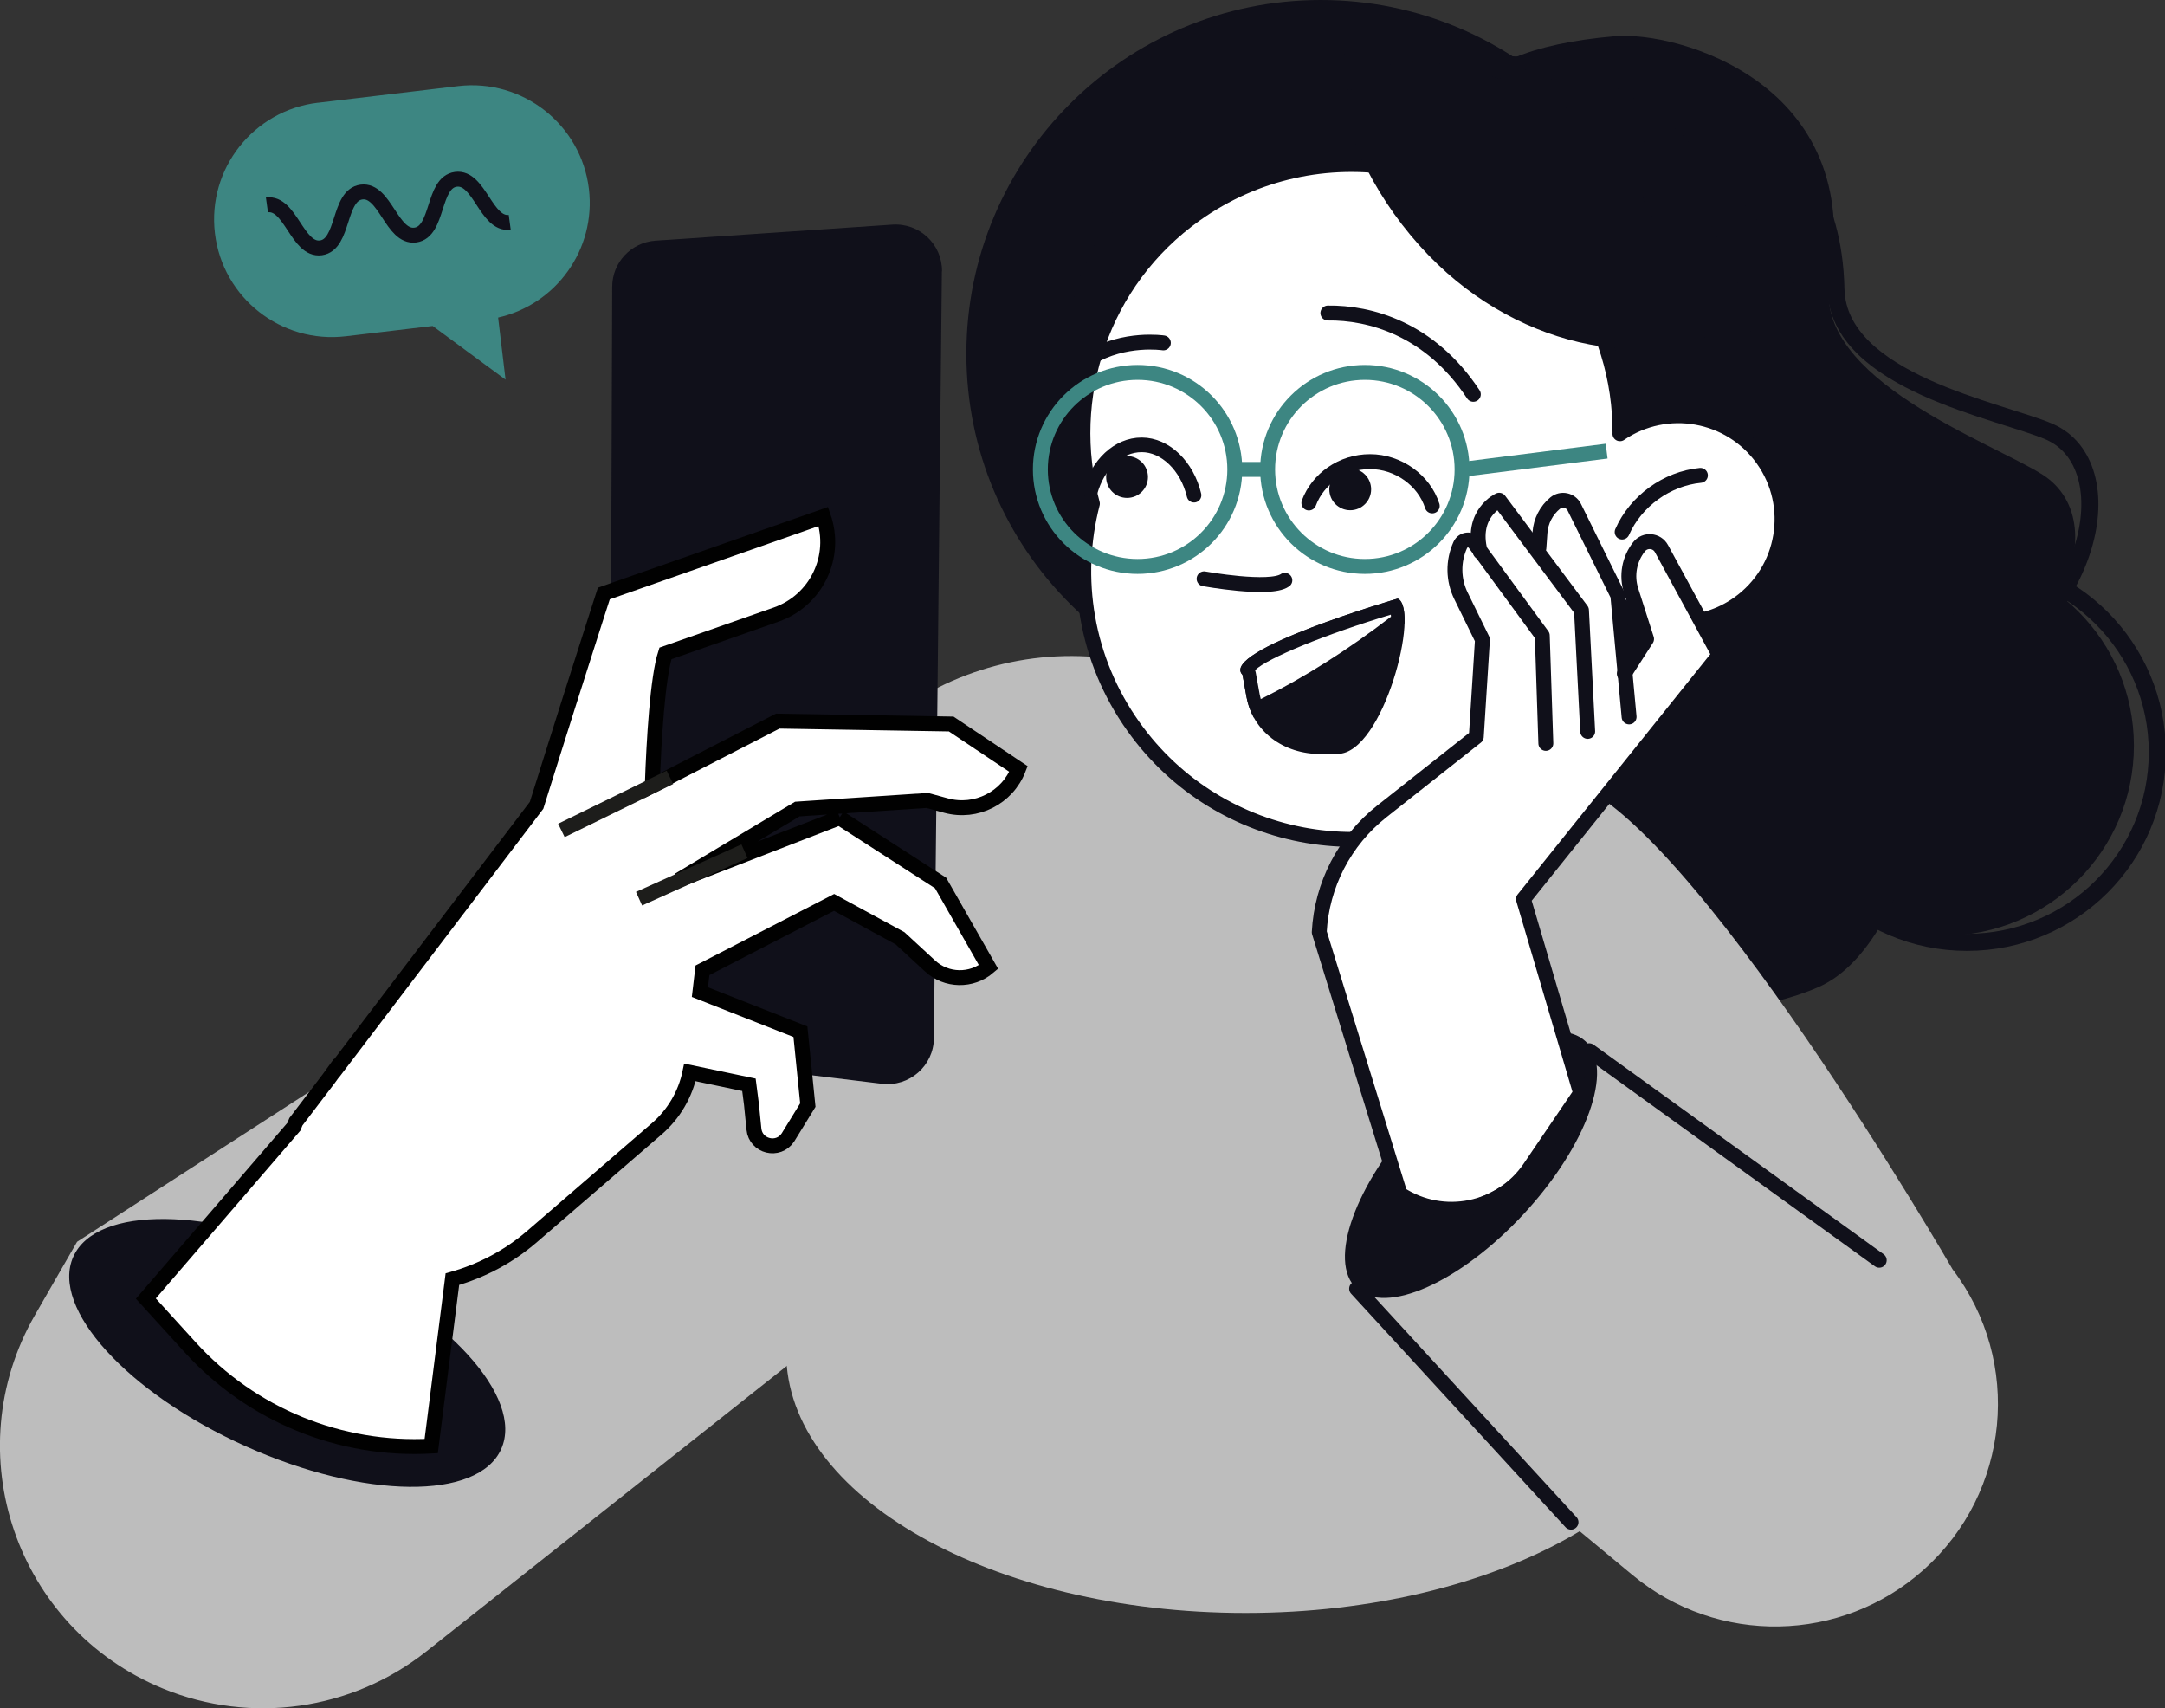 <svg xmlns="http://www.w3.org/2000/svg" width="289" height="228" viewBox="0 0 289 228" fill="none"><rect x="0" y="0" width="289" height="228" fill="#333333" stroke="none"/><g clip-path="url(#clip0_155_541)"><path d="M176.301 94.438C202.427 94.438 223.605 73.298 223.605 47.219C223.605 21.141 202.427 0 176.301 0C150.176 0 128.998 21.141 128.998 47.219C128.998 73.298 150.176 94.438 176.301 94.438Z" fill="#10101A"></path><path d="M215.131 13.3C222.101 11.24 244.488 13.472 245.073 38.572C245.361 51.05 267.217 54.827 273.601 57.637C283.498 61.992 280.184 82.764 259.743 92.83C253.871 95.721 204.217 42.539 201.074 23.302C200.543 20.032 205.658 16.11 215.131 13.309V13.3Z" stroke="#10101A" stroke-width="2.28" stroke-linecap="round" stroke-linejoin="round"></path><path d="M215.555 4.834C223.92 4.111 248.927 11.086 244.254 37.488C241.931 50.617 266.001 59.092 272.665 63.356C282.994 69.961 274.808 91.032 249.405 97.357C242.111 99.173 196.914 33.196 197.427 12.397C197.517 8.864 204.172 5.81 215.555 4.834Z" fill="#10101A"></path><path d="M259.436 124.887C273.471 124.887 284.849 113.532 284.849 99.525C284.849 85.518 273.471 74.163 259.436 74.163C245.401 74.163 234.024 85.518 234.024 99.525C234.024 113.532 245.401 124.887 259.436 124.887Z" fill="#10101A"></path><path d="M262.561 125.773C276.596 125.773 287.973 114.418 287.973 100.411C287.973 86.403 276.596 75.048 262.561 75.048C248.526 75.048 237.149 86.403 237.149 100.411C237.149 114.418 248.526 125.773 262.561 125.773Z" stroke="#10101A" stroke-width="2.28" stroke-linecap="round" stroke-linejoin="round"></path><path d="M255.681 93.986C264.594 93.986 271.818 86.774 271.818 77.876C271.818 68.979 264.594 61.766 255.681 61.766C246.769 61.766 239.544 68.979 239.544 77.876C239.544 86.774 246.769 93.986 255.681 93.986Z" fill="#10101A"></path><path d="M262.867 84.427C259.562 99.065 255.222 126.216 242.777 131.728C229.161 137.754 193.465 139.227 195.392 110.44C196.059 104.052 200.192 97.736 202.128 92.279C205.136 83.804 202.254 78.59 191.241 67.757C180.228 56.932 171.727 53.897 172.195 36.666C172.573 22.778 188.242 9.966 195.212 8.231C217.923 2.584 237.707 31.19 240.598 40.786C243.488 50.382 235.618 55.875 242.255 64.016C246.424 69.13 255.438 76.042 262.867 84.427Z" fill="#10101A"></path><path d="M42.441 13.716L61.144 11.493C69.762 10.472 77.588 16.616 78.614 25.227C79.569 33.278 74.247 40.633 66.493 42.385L67.484 50.671L57.758 43.506L46.16 44.879C37.542 45.9 29.717 39.756 28.69 31.145C27.664 22.535 33.823 14.728 42.45 13.707L42.441 13.716Z" fill="#3D8682"></path><path d="M166.261 215.278C200.125 215.278 227.576 199.72 227.576 180.528C227.576 161.336 200.125 145.778 166.261 145.778C132.397 145.778 104.945 161.336 104.945 180.528C104.945 199.72 132.397 215.278 166.261 215.278Z" fill="#BDBDBD"></path><path d="M121.532 93.887L10.293 165.737L4.665 175.522C-5.889 193.873 2.134 217.302 21.738 225.362C33.49 230.196 46.943 228.298 56.903 220.419L112.446 176.435C129.754 194.668 157.454 198.373 178.958 185.326L184.127 182.19L217.932 210.227C229.278 219.633 245.812 219.326 256.798 209.505C268.333 199.186 270.017 181.748 260.652 169.423C260.652 169.423 225.46 108.57 209.044 104.106L153.374 88.945C142.541 85.999 130.961 87.788 121.532 93.878V93.887Z" fill="#BDBDBD"></path><path d="M203.391 162.035C211.832 152.924 215.528 142.601 211.645 138.98C207.762 135.358 197.771 139.808 189.329 148.92C180.887 158.032 177.192 168.354 181.075 171.976C184.958 175.598 194.949 171.147 203.391 162.035Z" fill="#10101A"></path><path d="M225.838 26.049C240.742 46.966 235.843 75.979 214.897 90.851C193.951 105.733 164.892 100.835 149.989 79.927C135.085 59.02 139.984 29.998 160.93 15.125C181.876 0.244 210.935 5.141 225.838 26.049Z" fill="#10101A"></path><path d="M216.248 57.89C216.284 50.662 214.177 43.352 209.656 37.018C198.166 20.89 175.761 17.122 159.606 28.597C146.999 37.551 141.974 53.146 145.819 67.224C143.262 77.108 144.91 88.005 151.303 96.977C162.794 113.105 185.198 116.873 201.354 105.398C209.881 99.335 214.933 90.237 216.113 80.623C220.778 83.876 227.162 84.038 232.061 80.56C238.292 76.132 239.751 67.504 235.312 61.287C230.935 55.143 222.452 53.661 216.239 57.89H216.248Z" fill="white" stroke="#10101A" stroke-width="1.99" stroke-linecap="round" stroke-linejoin="round"></path><path d="M216.536 71.009C218.346 66.889 222.497 63.88 226.982 63.447" stroke="#10101A" stroke-width="1.99" stroke-linecap="round" stroke-linejoin="round"></path><path d="M220.949 29.555C223.38 34.38 225.559 39.322 227.585 44.282C227.756 44.707 227.693 45.249 227.27 45.367C223.434 46.496 219.319 46.84 215.104 46.406C207.405 45.593 199.571 42.114 193.159 36.431C186.153 30.196 180.948 21.676 178.742 12.713C178.49 11.692 179.804 11.538 180.201 12.387C181.948 9.252 185.901 8.204 189.467 8.24C193.438 8.285 197.463 9.496 201.39 10.915C205.64 12.433 209.62 14.176 213.051 17.709C216.383 21.125 218.814 25.344 220.94 29.555H220.949Z" fill="#10101A"></path><path d="M165.855 90.056C162.713 86.821 186.585 79.891 186.585 79.891C189.611 81.31 184.667 100.573 178.58 100.618L176.364 100.636C171.277 100.673 167.233 97.591 166.405 93.047L165.864 90.056H165.855Z" fill="#10101A"></path><path d="M167.783 94.565C167.557 94.023 167.386 93.463 167.278 92.884L166.738 89.894C166.702 89.722 166.621 89.559 166.495 89.433C166.612 87.906 175.653 84.039 186.324 80.903C186.441 81.174 186.585 81.735 186.585 82.746C180.399 87.544 173.924 91.61 167.783 94.565Z" fill="white"></path><path d="M185.658 82.042C185.658 82.123 185.676 82.213 185.676 82.313C179.957 86.722 173.996 90.49 168.296 93.309C168.242 93.119 168.197 92.92 168.161 92.722L167.62 89.731C167.602 89.632 167.575 89.532 167.539 89.442C169.178 87.834 176.968 84.653 185.649 82.042M186.585 79.9C186.585 79.9 162.713 86.831 165.855 90.065L166.396 93.056C166.576 94.032 166.909 94.935 167.359 95.767C174.14 92.604 181.02 88.249 187.477 83.198C187.531 81.473 187.261 80.226 186.576 79.9H186.585Z" fill="#10101A"></path><path d="M230.242 87.029L222.533 72.835C222.02 71.886 220.976 71.335 219.859 71.479C219.112 71.579 218.454 72.031 218.004 72.636C216.626 74.488 216.23 76.892 216.932 79.096L218.868 85.168L217.527 87.264L216.797 79.403C216.77 79.304 216.743 79.205 216.716 79.105L210.953 67.431C210.656 66.826 210.151 66.311 209.512 66.085C208.657 65.778 207.729 65.941 207.045 66.51C205.685 67.63 204.838 69.284 204.712 71.037L204.685 71.461L200.795 66.257C200.561 65.95 200.147 65.823 199.796 65.986C198.553 66.546 196.608 68.29 196.482 71.326C195.887 71.154 195.23 71.172 194.501 71.949C194.312 72.148 194.158 72.383 194.05 72.636C193.069 74.985 193.141 77.632 194.267 79.936L197.022 85.566L196.239 97.926L183.92 107.657C178.76 111.732 175.599 117.831 175.248 124.391L186.198 159.765C186.18 160.027 186.126 159.521 186.333 159.692C186.351 159.71 186.441 159.746 186.594 159.81C192.943 162.312 200.183 160.189 204.235 154.705L210.557 146.148C210.953 146.058 204.208 120.307 204.208 120.307L230.143 87.978C230.359 87.716 230.386 87.346 230.224 87.047L230.242 87.029Z" fill="white"></path><path d="M217.464 95.685L215.96 79.476L210.151 67.703C209.674 66.736 208.423 66.474 207.594 67.151C206.405 68.127 205.676 69.555 205.568 71.082L205.424 73.124" stroke="#10101A" stroke-width="1.99" stroke-linecap="round" stroke-linejoin="round"></path><path d="M211.935 97.619L211.106 81.445L200.12 66.763C200.12 66.763 196.248 68.534 197.599 73.657" stroke="#10101A" stroke-width="1.99" stroke-linecap="round" stroke-linejoin="round"></path><path d="M206.351 99.218L205.874 84.825L196.86 72.527C196.356 71.841 195.293 71.949 194.933 72.726C193.942 74.904 193.978 77.406 195.032 79.548L197.887 85.376L197.067 98.332L184.451 108.299C179.48 112.229 176.436 118.093 176.103 124.418L186.891 159.367C192.664 163.107 200.363 161.544 204.217 155.861L210.989 145.886L203.362 119.999L229.494 87.418L221.786 73.223C221.174 72.094 219.598 71.958 218.796 72.97C217.491 74.624 217.085 76.819 217.734 78.834L219.796 85.285L216.824 89.912" stroke="#10101A" stroke-width="1.99" stroke-linecap="round" stroke-linejoin="round"></path><path d="M66.906 193.396C69.974 186.518 59.673 175.201 43.898 168.117C28.123 161.034 12.848 160.867 9.781 167.744C6.713 174.622 17.014 185.94 32.789 193.024C48.564 200.107 63.839 200.274 66.906 193.396Z" fill="#10101A"></path><path d="M125.729 36.214L124.666 138.567C124.63 142.254 121.388 145.091 117.723 144.648L86.827 140.898C83.711 140.519 81.37 137.871 81.379 134.736L81.721 38.274C81.73 35.03 84.251 32.347 87.502 32.121L119.128 29.979C122.73 29.735 125.783 32.609 125.747 36.214H125.729Z" fill="#10101A"></path><path d="M112.077 109.139L90.591 117.47L106.431 107.983L123.784 106.835L126.296 107.522C130.295 108.606 134.473 106.492 135.959 102.634L126.972 96.634L103.82 96.246L87.07 104.856C87.286 98.73 87.772 90.49 88.826 87.21L103.612 82.024C108.97 80.144 111.789 74.289 109.907 68.94L80.605 79.214L79.821 81.644C79.794 81.744 76.66 91.484 73.599 101.206C72.86 103.555 72.203 105.633 71.626 107.486L44.908 142.615L44.872 142.597L43.891 143.953L39.496 149.726L39.235 150.377L19.469 173.318L25.403 179.841C33.589 188.841 45.404 193.675 57.56 193.006L60.388 170.725C64.305 169.631 67.961 167.689 71.068 164.996L87.665 150.666C89.943 148.705 91.492 146.049 92.095 143.13L99.974 144.784L100.308 147.377L100.641 150.702C100.875 153.024 103.892 153.765 105.179 151.813L107.836 147.494L106.845 137.7L93.428 132.414L93.77 129.505L111.339 120.442L120.146 125.231L124.153 128.927C126.341 130.951 129.7 131.005 131.96 129.071L125.558 117.849L112.059 109.148L112.077 109.139Z" fill="white" stroke="#010101" stroke-width="1.99" stroke-miterlimit="10"></path><path d="M99.38 113.611L85.305 119.945" stroke="#1D1D1B" stroke-width="1.99" stroke-miterlimit="10"></path><path d="M74.94 110.837L89.429 103.745" stroke="#1D1D1B" stroke-width="1.99" stroke-miterlimit="10"></path><path d="M212.142 140.239L250.854 168.203" stroke="#10101A" stroke-width="1.99" stroke-linecap="round" stroke-linejoin="round"></path><path d="M181.092 171.999L209.71 203.162" stroke="#10101A" stroke-width="1.99" stroke-linecap="round" stroke-linejoin="round"></path><path d="M183.028 65.308C183.028 66.853 181.777 68.1 180.237 68.1C178.697 68.1 177.445 66.853 177.445 65.308C177.445 63.763 178.697 62.516 180.237 62.516C181.777 62.516 183.028 63.763 183.028 65.308Z" fill="#10101A"></path><path d="M150.448 66.456C151.99 66.456 153.239 65.206 153.239 63.663C153.239 62.122 151.99 60.872 150.448 60.872C148.906 60.872 147.656 62.122 147.656 63.663C147.656 65.206 148.906 66.456 150.448 66.456Z" fill="#10101A"></path><path d="M174.717 67.133C175.923 63.917 179.129 61.613 182.884 61.613C186.639 61.613 190.097 64.097 191.187 67.522" stroke="#10101A" stroke-width="1.99" stroke-linecap="round" stroke-linejoin="round"></path><path d="M145.531 65.651C146.549 61.992 149.241 59.372 152.402 59.372C155.563 59.372 158.471 62.2 159.39 66.094" stroke="#10101A" stroke-width="1.95" stroke-linecap="round" stroke-linejoin="round"></path><path d="M160.732 77.253C160.732 77.253 169.512 78.843 171.511 77.452" stroke="#10101A" stroke-width="1.99" stroke-linecap="round" stroke-linejoin="round"></path><path d="M151.853 75.6C159.019 75.6 164.829 69.803 164.829 62.652C164.829 55.501 159.019 49.704 151.853 49.704C144.686 49.704 138.876 55.501 138.876 62.652C138.876 69.803 144.686 75.6 151.853 75.6Z" stroke="#3D8682" stroke-width="1.99" stroke-miterlimit="10"></path><path d="M182.191 75.6C189.357 75.6 195.167 69.803 195.167 62.652C195.167 55.501 189.357 49.704 182.191 49.704C175.024 49.704 169.214 55.501 169.214 62.652C169.214 69.803 175.024 75.6 182.191 75.6Z" stroke="#3D8682" stroke-width="1.99" stroke-miterlimit="10"></path><path d="M214.465 60.212L195.158 62.651" stroke="#3D8682" stroke-width="1.99" stroke-miterlimit="10"></path><path d="M164.82 62.652H169.215" stroke="#3D8682" stroke-width="1.99" stroke-miterlimit="10"></path><path d="M155.293 45.764C155.293 45.764 150.106 44.969 145.513 47.761" stroke="#10101A" stroke-width="1.99" stroke-linecap="round" stroke-linejoin="round"></path><path d="M177.256 41.78C182.776 41.707 190.863 43.813 196.671 52.631" stroke="#10101A" stroke-width="1.99" stroke-linecap="round" stroke-linejoin="round"></path><path d="M68.042 29.672C64.891 30.097 63.999 23.51 60.847 23.935C57.696 24.359 58.596 30.946 55.444 31.371C52.292 31.796 51.401 25.209 48.249 25.633C45.097 26.058 45.989 32.645 42.837 33.079C39.685 33.503 38.785 26.916 35.633 27.35" stroke="#10101A" stroke-width="1.99"></path></g><defs><clipPath id="clip0_155_541"><rect width="289" height="228" fill="white"></rect></clipPath></defs></svg>